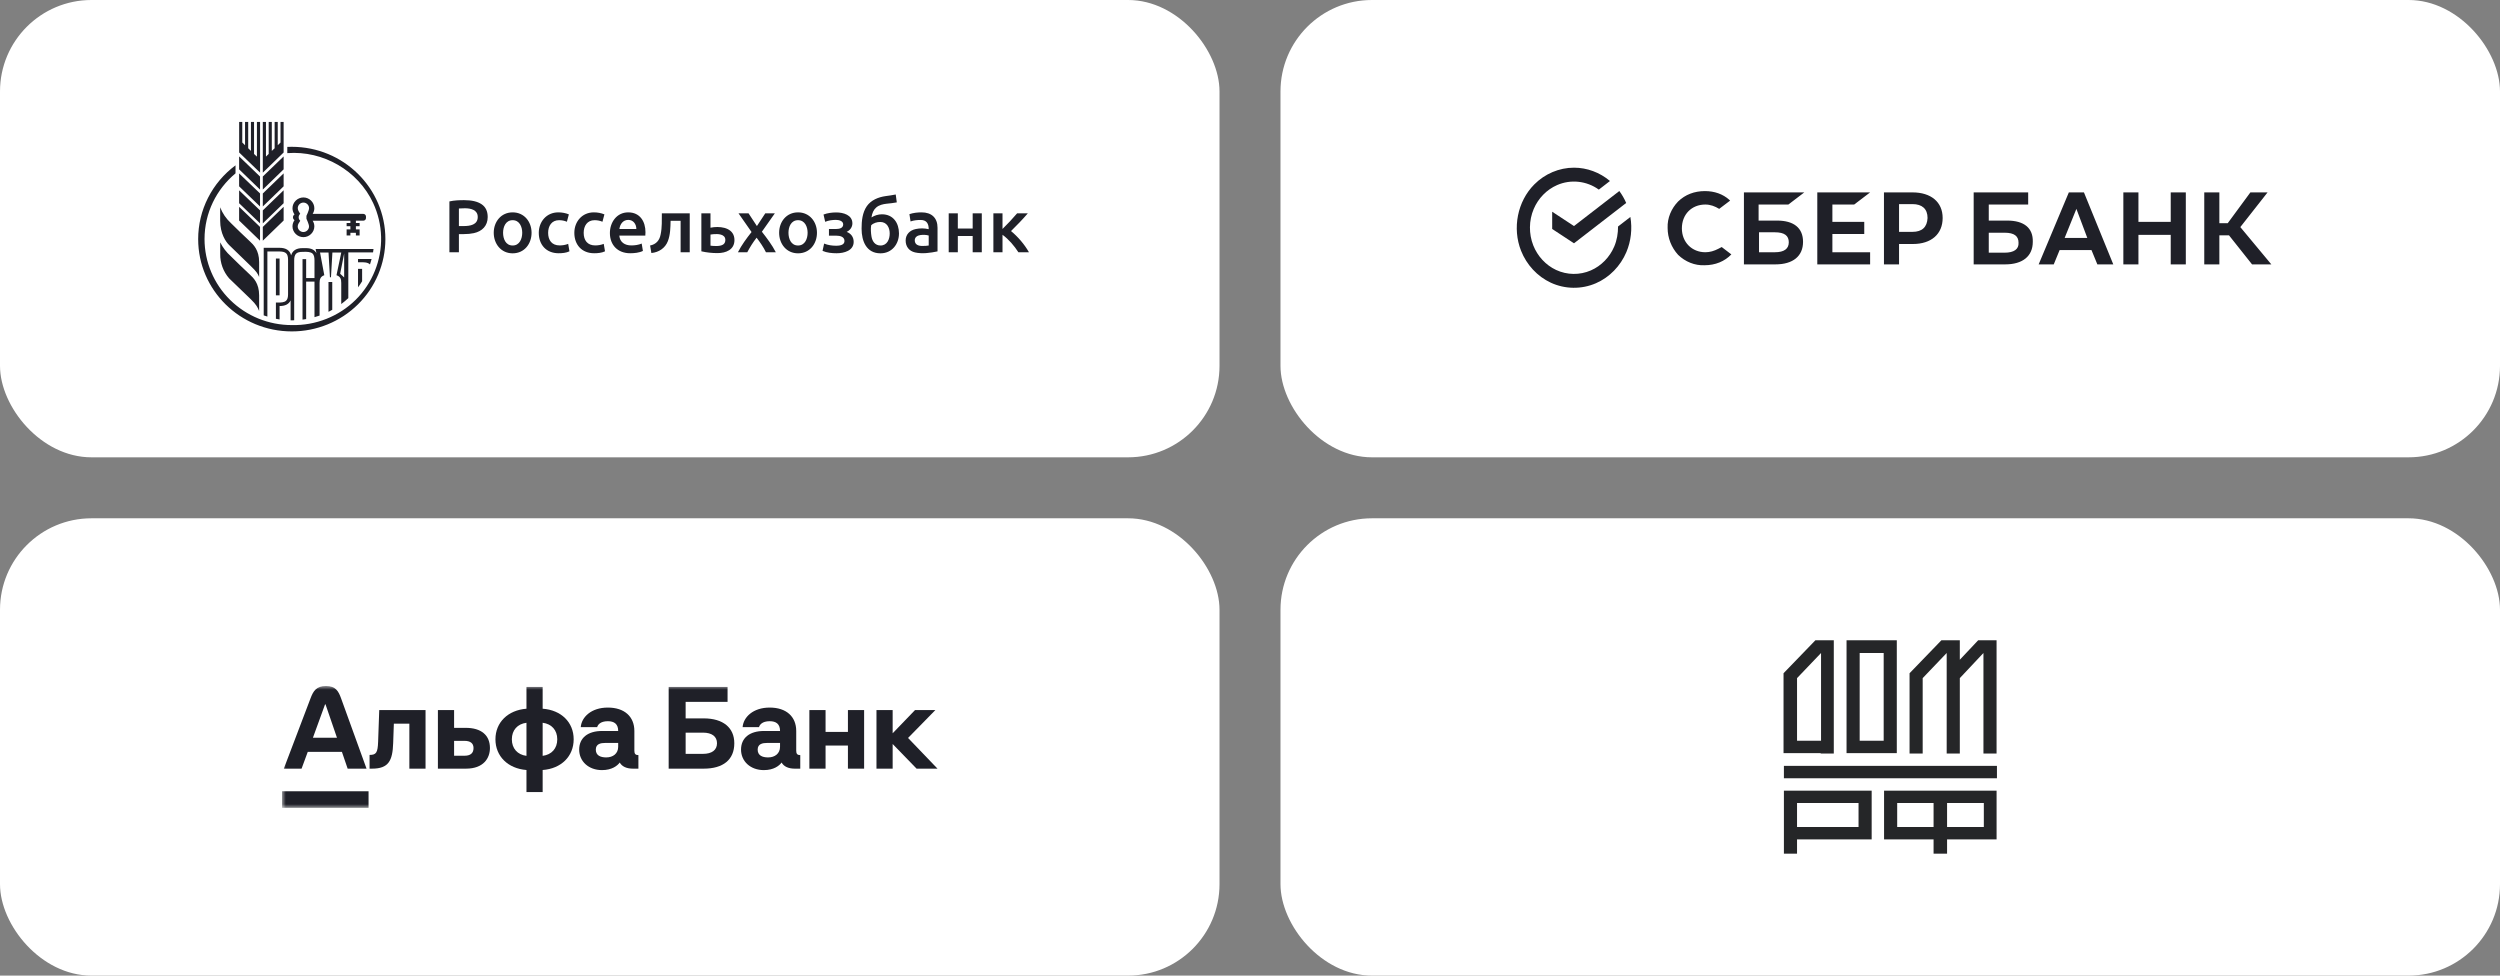 <?xml version="1.0" encoding="UTF-8"?> <svg xmlns="http://www.w3.org/2000/svg" width="328" height="128" viewBox="0 0 328 128" fill="none"><rect x="0" y="0" width="328" height="128" fill="#808080" stroke="none"/><rect x="168" width="160" height="60" rx="12" fill="white"></rect><path d="M243.269 26.835L245.36 25.242H238.429V34.687H245.36V33.094H240.409V30.704H244.59V29.111H240.409V26.835H243.269ZM234.634 26.835L236.724 25.242H228.803V34.687H232.928C235.239 34.687 236.559 33.606 236.559 31.728C236.559 29.907 235.349 28.94 233.148 28.94H230.728V26.835H234.634V26.835ZM232.873 30.477C234.138 30.477 234.689 30.932 234.689 31.785C234.689 32.639 234.083 33.094 232.873 33.094H230.783V30.477H232.873ZM250.915 25.242H247.175V34.687H249.155V32.013H250.97C253.391 32.013 254.876 30.704 254.876 28.599C254.876 26.494 253.336 25.242 250.915 25.242V25.242ZM250.915 30.42H249.155V26.778H250.915C252.18 26.778 252.895 27.404 252.895 28.599C252.84 29.794 252.18 30.42 250.915 30.42ZM225.448 32.639C224.898 32.923 224.347 33.094 223.742 33.094C221.982 33.094 220.662 31.785 220.662 29.964C220.662 28.144 221.927 26.835 223.742 26.835C224.402 26.835 225.008 27.063 225.558 27.404L226.988 26.323L226.878 26.209C226.053 25.47 224.953 25.071 223.687 25.071C222.312 25.071 221.102 25.527 220.167 26.437C219.287 27.347 218.737 28.599 218.792 29.907C218.792 31.216 219.287 32.468 220.167 33.435C221.102 34.345 222.367 34.857 223.632 34.8C225.063 34.8 226.273 34.288 227.153 33.378L225.888 32.411L225.448 32.639ZM284.799 29.111H280.563V25.242H278.583V34.687H280.563V30.818H284.799V34.687H286.779V25.242H284.799V29.111ZM271.432 25.242L267.472 34.687H269.452L270.222 32.809H274.403L275.173 34.687H277.263L273.413 25.242H271.432V25.242ZM270.882 31.216L272.423 27.404L273.853 31.216H270.882ZM293.93 29.794L297.505 25.242H295.25L292.28 29.282H291.18V25.242H289.199V34.687H291.18V30.875H292.445L295.47 34.687H298L293.93 29.794ZM263.347 28.94H260.926V26.835H266.097V25.242H258.946V34.687H263.072C265.382 34.687 266.702 33.606 266.702 31.728C266.757 29.907 265.547 28.94 263.347 28.94V28.94ZM263.017 33.151H260.926V30.533H263.017C264.282 30.533 264.832 30.988 264.832 31.842C264.887 32.695 264.227 33.151 263.017 33.151V33.151Z" fill="#1F2028"></path><path fill-rule="evenodd" clip-rule="evenodd" d="M206.509 22H206.507C204.57 21.997 202.678 22.803 201.293 24.203C199.087 26.424 198.393 29.942 199.561 32.896C200.29 34.74 201.698 36.266 203.457 37.084C205.325 37.953 207.494 37.983 209.383 37.162C211.163 36.389 212.606 34.905 213.38 33.077C213.99 31.636 214.17 30.015 213.906 28.467L212.288 29.717C212.288 30.622 212.144 31.505 211.791 32.337C211.195 33.743 210.087 34.884 208.719 35.479C207.265 36.112 205.601 36.089 204.162 35.419C202.809 34.788 201.728 33.617 201.166 32.198C200.564 30.676 200.585 28.927 201.223 27.421C201.819 26.017 202.927 24.876 204.295 24.281C206.087 23.501 208.162 23.724 209.766 24.877L211.227 23.748C209.906 22.626 208.218 21.998 206.509 22ZM212.456 25.062C212.813 25.547 213.115 26.072 213.356 26.629L206.509 31.921L203.647 30.04V27.778L206.509 29.658L212.456 25.062Z" fill="#1F2028"></path><rect y="68" width="160" height="60" rx="12" fill="white"></rect><g clip-path="url(#clip0_3466_258)"><path d="M120.05 93.161L117.116 96.206V93.161H114.993V100.847H117.116V97.612L120.257 100.847H123L119.137 96.82L122.72 93.161H120.05Z" fill="#1F2028"></path><path d="M111.248 96.027H108.314V93.161H106.189V100.847H108.314V97.816H111.248V100.847H113.372V93.161H111.248V96.027Z" fill="#1F2028"></path><mask id="mask0_3466_258" style="mask-type:luminance" maskUnits="userSpaceOnUse" x="37" y="90" width="86" height="16"><path d="M123 90H37V106H123V90Z" fill="white"></path></mask><g mask="url(#mask0_3466_258)"><path d="M49.609 97.325C49.558 98.758 49.358 99.045 48.487 99.045V100.847H48.812C50.983 100.847 51.504 99.809 51.584 97.502L51.673 94.949H53.708V100.847H55.831V93.161H49.756L49.609 97.325Z" fill="#1F2028"></path><path d="M61.11 95.495H59.577V93.161H57.453V100.847H61.139C63.455 100.847 64.28 99.455 64.28 98.143C64.28 96.45 63.129 95.494 61.11 95.494M60.948 99.153H59.577V97.2H60.948C61.686 97.2 62.127 97.501 62.127 98.142C62.127 98.838 61.7 99.152 60.948 99.152" fill="#1F2028"></path><path d="M71.196 92.983V90.129H69.072V92.983C66.64 93.174 65.002 94.772 65.002 96.997C65.002 99.222 66.64 100.834 69.072 101.025V103.92H71.196V101.025C73.628 100.848 75.266 99.236 75.266 96.997C75.266 94.757 73.628 93.16 71.196 92.983ZM69.072 99.168C67.893 99.019 67.155 98.199 67.155 96.998C67.155 95.797 67.893 94.977 69.072 94.827V99.169V99.168ZM71.196 99.168V94.826C72.375 94.977 73.113 95.796 73.113 96.997C73.113 98.198 72.375 99.017 71.196 99.167" fill="#1F2028"></path><path d="M83.229 98.485V95.905C83.229 94.021 81.932 92.833 79.75 92.833C77.567 92.833 76.299 94.09 76.195 95.4H78.349C78.422 95.114 78.746 94.622 79.75 94.622C80.576 94.622 81.106 94.977 81.106 95.905H78.996C77.109 95.905 75.988 96.82 75.988 98.349C75.988 99.878 77.214 101.038 78.981 101.038C80.277 101.038 80.997 100.471 81.311 100.042C81.591 100.561 82.211 100.847 83.022 100.847H83.759V99.072C83.376 99.072 83.228 98.908 83.228 98.485M81.105 97.98C81.105 98.868 80.426 99.373 79.542 99.373C78.775 99.373 78.17 99.114 78.17 98.349C78.17 97.584 78.834 97.474 79.408 97.474H81.105V97.979V97.98Z" fill="#1F2028"></path><path d="M92.329 94.252H89.955V92.082H95.456V90.129H87.729V100.847H92.33C94.881 100.847 96.341 99.673 96.341 97.516C96.341 95.482 94.881 94.252 92.33 94.252M92.227 98.908H89.956V96.122H92.227C93.406 96.122 94.071 96.627 94.071 97.515C94.071 98.402 93.408 98.907 92.227 98.907" fill="#1F2028"></path><path d="M104.465 98.485V95.905C104.465 94.021 103.168 92.833 100.985 92.833C98.803 92.833 97.535 94.09 97.431 95.4H99.584C99.657 95.114 99.982 94.622 100.985 94.622C101.812 94.622 102.342 94.977 102.342 95.905H100.232C98.345 95.905 97.224 96.82 97.224 98.349C97.224 99.878 98.45 101.038 100.217 101.038C101.513 101.038 102.233 100.471 102.547 100.042C102.827 100.561 103.446 100.847 104.257 100.847H104.995V99.072C104.611 99.072 104.464 98.908 104.464 98.485M102.34 97.98C102.34 98.868 101.662 99.373 100.778 99.373C100.01 99.373 99.406 99.114 99.406 98.349C99.406 97.584 100.069 97.474 100.644 97.474H102.34V97.979V97.98Z" fill="#1F2028"></path><path d="M48.355 103.815H37V106H48.355V103.815Z" fill="#1F2028"></path><path d="M44.742 91.6C44.417 90.706 44.044 90 42.766 90C41.487 90 41.09 90.703 40.75 91.6L37.236 100.847H39.566L40.377 98.649H44.86L45.612 100.847H48.089L44.742 91.6ZM41.055 96.792L42.648 92.41H42.707L44.211 96.792H41.054H41.055Z" fill="#1F2028"></path></g></g><rect width="160" height="60" rx="12" fill="white"></rect><path fill-rule="evenodd" clip-rule="evenodd" d="M34.48 31.579L37.212 28.934V27.133L34.48 29.771V31.579ZM34.48 24.873L37.212 22.217V20.525L34.48 23.157V24.867V24.873ZM34.48 27.09L37.212 24.446V22.748L34.48 25.386V27.09ZM33.702 20.544L33.331 20.201V16H32.923V19.799L32.564 19.45V16H32.15V19.053L31.785 18.699V16H31.377V20.006L34.122 22.65V16H33.708V20.544H33.702ZM34.48 29.307L37.212 26.663V24.965L34.48 27.603V29.307ZM31.371 28.934L34.116 31.579V29.771L31.371 27.133V28.934ZM36.804 18.699L36.44 19.053V16H36.032V19.456L35.661 19.799V16H35.253V20.195L34.894 20.544V16H34.48V22.657L37.212 20.006V16H36.804V18.699ZM31.371 22.217L34.116 24.873V23.163L31.371 20.519V22.211V22.217ZM31.371 24.446L34.116 27.09V25.38L31.371 22.754V24.446ZM31.371 26.663L34.116 29.307V27.603L31.371 24.971V26.663ZM47.671 28.061H41.02C41.165 27.839 41.242 27.58 41.242 27.316C41.239 26.544 40.583 25.902 39.802 25.905C39.026 25.909 38.378 26.549 38.374 27.316C38.374 27.621 38.473 27.902 38.64 28.134C38.516 28.216 38.437 28.359 38.436 28.507C38.436 28.666 38.523 28.806 38.64 28.886C38.468 29.125 38.375 29.41 38.374 29.704C38.374 30.472 39.025 31.114 39.802 31.114C40.583 31.118 41.239 30.476 41.242 29.704C41.242 29.429 41.162 29.172 41.02 28.959H45.971V29.258H45.476V29.673H45.971V30.101H45.476V30.895H45.971V30.54H46.694V30.895H47.182V30.101H46.694V29.673H47.182V29.258H46.694V28.953H47.671C47.859 28.953 48.017 28.797 48.017 28.611V28.403C48.014 28.218 47.858 28.064 47.671 28.061ZM40.544 29.71C40.544 30.109 40.206 30.443 39.802 30.443C39.398 30.443 39.06 30.109 39.06 29.71C39.06 29.43 39.253 29.194 39.394 28.965C39.26 28.852 39.182 28.681 39.184 28.507C39.184 28.324 39.264 28.165 39.388 28.055C39.255 27.825 39.062 27.587 39.067 27.31C39.067 26.911 39.404 26.577 39.808 26.577C40.212 26.577 40.55 26.911 40.55 27.31C40.55 27.609 40.204 28.317 40.204 28.317V28.696C40.198 28.702 40.544 29.411 40.544 29.71ZM28.887 27.2V28.965C28.887 30.644 29.628 31.731 30.061 32.147L32.892 34.895C33.683 35.658 33.819 35.908 33.998 36.342V34.388C33.998 32.797 33.25 32.1 32.768 31.652C31.927 30.869 31.101 30.066 30.283 29.258C29.665 28.686 29.187 27.982 28.887 27.2ZM30.283 33.618C29.708 33.103 29.236 32.486 28.893 31.798V33.319C28.874 34.491 29.29 35.629 30.061 36.519L32.892 39.249C33.655 39.985 33.809 40.352 33.98 40.761L33.998 40.806V38.748C33.998 37.155 33.247 36.457 32.769 36.013L32.769 36.013L32.768 36.012C31.928 35.232 31.099 34.424 30.283 33.618ZM38.282 19.261C38.086 19.261 37.89 19.261 37.694 19.273V20.091C42.413 19.734 46.98 22.388 48.957 26.635C49.605 28.027 49.96 29.534 50 31.066C50.08 34.138 48.856 37.169 46.657 39.342C44.458 41.516 41.392 42.727 38.282 42.65C35.25 42.654 32.341 41.467 30.195 39.352C28.048 37.237 26.839 34.366 26.834 31.371C26.834 27.908 28.411 24.818 30.901 22.742V21.692C29.379 22.817 28.143 24.278 27.292 25.958C26.441 27.639 25.999 29.492 26 31.371C26 38.058 31.501 43.481 38.288 43.481C41.541 43.482 44.661 42.208 46.963 39.937C49.265 37.666 50.56 34.585 50.563 31.371C50.563 24.684 45.062 19.261 38.282 19.261ZM47.51 36.904C47.343 37.178 47.158 37.447 46.972 37.698V35.279H47.51V36.904ZM48.594 34.524C48.577 34.58 48.559 34.636 48.542 34.693C48.245 34.394 47.714 34.4 47.238 34.412H46.972V33.985H48.752C48.705 34.163 48.65 34.341 48.594 34.524ZM36.199 33.917H36.681V33.923V38.748H36.199V33.917ZM35.086 32.995H36.681C37.095 32.995 37.385 33.08 37.546 33.239C37.713 33.392 37.793 33.679 37.793 34.082V38.601C37.793 39.004 37.719 39.285 37.546 39.444C37.299 39.694 36.829 39.694 36.446 39.694L36.199 39.688V41.825L36.681 41.911V40.152C37.422 40.152 37.898 39.908 38.127 39.407V42.027H38.288L38.597 42.021V34.161C38.597 33.746 38.677 33.453 38.844 33.288C38.999 33.123 39.289 33.044 39.691 33.044C39.748 33.044 39.808 33.042 39.871 33.041C40.266 33.034 40.754 33.025 41.026 33.288C41.187 33.453 41.261 33.752 41.261 34.161V36.482H40.167V34.002H39.691V41.935C39.852 41.917 40 41.892 40.167 41.862V36.946H41.261V41.612C41.483 41.55 41.706 41.483 41.928 41.404V37.129C41.928 36.641 42.046 36.274 42.547 36.109L41.99 33.135H43.103L43.288 36.378H43.424L43.61 33.135H44.772L44.147 36.109C44.667 36.292 44.772 36.604 44.772 37.123V39.889C45.096 39.649 45.406 39.39 45.699 39.114V33.111H48.944L49.006 32.671H41.409L41.514 33.215C41.279 32.775 40.822 32.555 40.154 32.555H39.678C38.875 32.555 38.38 32.873 38.195 33.502C38.028 32.842 37.515 32.512 36.675 32.512H34.598V41.38C34.758 41.434 34.919 41.489 35.08 41.532V33.001L35.086 32.995ZM45.155 36.402L44.63 35.914L45.155 33.245V36.402ZM43.181 40.866C43.153 40.88 43.125 40.895 43.097 40.909V40.903V36.995H43.591V40.647C43.463 40.723 43.321 40.795 43.181 40.866Z" fill="#1F2028"></path><path fill-rule="evenodd" clip-rule="evenodd" d="M117.659 26.553L117.52 25.517C117.074 25.617 116.617 25.663 116.165 25.732C115.223 25.871 114.297 26.249 113.733 27.041C113.14 27.896 113.04 28.994 113.04 30.002C113.04 31.649 113.679 33.236 115.523 33.236C117.025 33.236 117.946 32.013 117.946 30.627C117.946 29.261 117.19 28.116 115.711 28.116C115.226 28.116 114.742 28.268 114.336 28.527C114.428 27.914 114.639 27.491 114.969 27.217C115.334 26.9 115.843 26.783 116.314 26.729C116.764 26.681 117.214 26.641 117.659 26.553ZM114.296 29.562C114.595 29.253 115.071 29.123 115.493 29.123C116.353 29.123 116.729 29.864 116.729 30.627C116.729 31.379 116.401 32.21 115.523 32.21C114.813 32.21 114.438 31.659 114.336 31.018C114.263 30.562 114.224 30.026 114.296 29.562ZM121.006 32.269C121.376 32.269 121.656 32.249 121.847 32.21V30.901C121.494 30.796 121.101 30.791 120.739 30.842C120.361 30.898 120.017 31.111 120.017 31.526C120.017 32.104 120.494 32.269 121.006 32.269ZM120.908 27.862C122.222 27.862 123.004 28.579 123.004 29.885V32.982C122.067 33.18 121.003 33.334 120.057 33.119C119.266 32.938 118.821 32.352 118.821 31.555C118.821 30.757 119.374 30.207 120.146 30.051C120.705 29.927 121.291 29.938 121.847 30.07C121.847 29.364 121.585 28.859 120.789 28.859C120.346 28.859 119.882 28.904 119.464 29.054L119.315 28.097C119.819 27.924 120.378 27.862 120.908 27.862ZM127.615 33.099H128.811V27.989H127.615V29.982H125.666V27.989H124.47V33.099H125.666V30.959H127.615V33.099ZM131.529 30.041V27.989H130.332V33.099H131.529V30.803C132.348 31.403 133.071 32.251 133.615 33.099H135C134.414 32.064 133.565 31.076 132.646 30.315C133.404 29.566 134.159 28.798 134.851 27.989H133.447C132.842 28.699 132.193 29.384 131.529 30.041ZM108.046 28.146C108.565 27.948 109.164 27.872 109.717 27.872C110.637 27.872 111.834 28.199 111.834 29.308C111.834 29.798 111.526 30.218 111.082 30.422C111.666 30.64 112.002 31.115 112.002 31.732C112.002 32.886 110.745 33.227 109.767 33.227C109.159 33.227 108.479 33.163 107.917 32.914L108.125 31.956C108.623 32.164 109.171 32.24 109.707 32.24C110.433 32.24 110.795 32.031 110.795 31.614C110.795 31.061 110.218 30.921 109.747 30.921H108.758V30.041H109.737C110.136 30.041 110.627 29.922 110.627 29.445C110.627 28.971 110.044 28.849 109.668 28.849C109.214 28.849 108.683 28.919 108.264 29.103L108.046 28.146ZM107.186 30.539C107.186 29.102 106.227 27.862 104.703 27.862C103.176 27.862 102.221 29.103 102.221 30.539C102.221 31.979 103.169 33.236 104.703 33.236C106.246 33.236 107.186 31.986 107.186 30.539ZM105.959 30.539C105.959 31.316 105.619 32.21 104.703 32.21C103.779 32.21 103.447 31.322 103.447 30.539C103.447 29.761 103.789 28.888 104.703 28.888C105.609 28.888 105.959 29.767 105.959 30.539ZM99.306 29.66L100.404 27.989H101.66L99.959 30.402C100.624 31.254 101.294 32.138 101.789 33.099H100.493C100.17 32.425 99.715 31.783 99.267 31.184C98.798 31.78 98.395 32.431 98.04 33.099H96.814C97.294 32.151 97.946 31.274 98.604 30.442L96.893 27.989H98.209L99.306 29.66ZM93.651 29.806C93.46 29.826 93.315 29.849 93.216 29.875V27.989H92.019V32.972C92.712 33.13 93.416 33.207 94.126 33.207C95.252 33.207 96.361 32.762 96.361 31.497C96.361 30.023 94.868 29.682 93.651 29.806ZM93.592 32.269C93.427 32.256 93.302 32.243 93.216 32.23V30.774C93.315 30.748 93.44 30.732 93.592 30.725C94.163 30.676 95.164 30.685 95.164 31.477C95.164 32.327 94.22 32.293 93.592 32.269ZM87.982 28.966C87.961 29.86 87.952 30.787 87.626 31.634C87.269 32.559 86.44 33.102 85.46 33.197L85.292 32.21C86.091 32.055 86.533 31.53 86.676 30.754C86.775 30.294 86.812 29.817 86.825 29.347C86.837 28.895 86.834 28.442 86.834 27.989H90.493V33.099H89.297V28.966H87.982ZM80.018 30.569C80.018 32.159 81.056 33.226 82.678 33.226C83.216 33.226 83.86 33.165 84.349 32.923L84.191 31.956C83.768 32.135 83.283 32.2 82.826 32.2C81.982 32.2 81.324 31.786 81.254 30.911H84.666C84.68 30.766 84.686 30.616 84.686 30.471C84.686 29.058 83.968 27.862 82.421 27.862C80.907 27.862 80.018 29.181 80.018 30.569ZM83.489 30.041H81.264C81.346 29.416 81.736 28.849 82.431 28.849C83.102 28.849 83.489 29.421 83.489 30.041ZM75.353 30.549C75.353 29.075 76.375 27.862 77.914 27.862C78.402 27.862 78.864 27.95 79.299 28.126L79.042 29.093C78.719 28.956 78.364 28.888 78.013 28.888C77.033 28.888 76.579 29.656 76.579 30.549C76.579 31.517 77.065 32.2 78.092 32.2C78.469 32.2 78.86 32.137 79.21 31.995L79.378 32.972C78.958 33.18 78.416 33.226 77.954 33.226C76.335 33.226 75.353 32.114 75.353 30.549ZM70.688 30.549C70.688 32.114 71.671 33.226 73.289 33.226C73.751 33.226 74.293 33.18 74.713 32.972L74.545 31.995C74.195 32.137 73.805 32.2 73.428 32.2C72.401 32.2 71.915 31.517 71.915 30.549C71.915 29.656 72.369 28.888 73.349 28.888C73.699 28.888 74.054 28.956 74.377 29.093L74.634 28.126C74.199 27.95 73.737 27.862 73.25 27.862C71.711 27.862 70.688 29.075 70.688 30.549ZM69.742 30.539C69.742 31.986 68.802 33.236 67.26 33.236C65.726 33.236 64.778 31.979 64.778 30.539C64.778 29.103 65.733 27.862 67.26 27.862C68.784 27.862 69.742 29.102 69.742 30.539ZM68.516 30.539C68.516 29.767 68.166 28.888 67.26 28.888C66.346 28.888 66.004 29.761 66.004 30.539C66.004 31.322 66.336 32.21 67.26 32.21C68.175 32.21 68.516 31.316 68.516 30.539ZM63.185 26.797C62.657 26.439 61.896 26.26 60.9 26.26C60.257 26.26 59.591 26.284 58.962 26.426V33.099H60.208V30.715H60.831C61.332 30.715 61.777 30.673 62.166 30.588C63.264 30.349 63.986 29.619 63.986 28.478C63.986 27.715 63.719 27.155 63.185 26.797ZM60.208 27.354C60.412 27.334 60.673 27.325 60.989 27.325C61.773 27.325 62.68 27.532 62.68 28.468C62.68 29.51 61.669 29.66 60.811 29.66H60.208V27.354Z" fill="#1F2028"></path><rect x="168" y="68" width="160" height="60" rx="12" fill="white"></rect><g clip-path="url(#clip1_3466_258)"><path d="M261.999 100.485H234.048V102.109H261.999V100.485Z" fill="#252628"></path><path d="M234.048 112H235.771V110.13H245.563V103.733H234.048V112ZM235.771 105.357H243.841V108.506H235.771V105.357Z" fill="#252628"></path><path d="M247.189 110.13H253.685V112H255.456V110.13H261.952V103.733H247.189V110.13ZM255.456 105.357H260.279V108.506H255.456V105.357ZM248.911 105.357H253.685V108.506H248.911V105.357Z" fill="#252628"></path><path d="M248.861 84H242.267V98.812H248.861V84ZM247.139 97.188H243.989V85.673H247.139V97.188Z" fill="#252628"></path><path d="M252.256 88.97L255.405 85.673V98.861H257.128V88.97L260.228 85.673V98.861H261.95V84H259.539L257.128 86.559V84H254.716L250.534 88.33V98.861H252.256V88.97Z" fill="#252628"></path><path d="M238.872 98.861H240.594V97.237V84H238.183L234 88.33V97.188V98.812H235.722H238.872V98.861ZM235.772 88.97L238.921 85.673V97.188H235.772V88.97Z" fill="#252628"></path></g><defs><clipPath id="clip0_3466_258"><rect width="86" height="16" fill="white" transform="translate(37 90)"></rect></clipPath><clipPath id="clip1_3466_258"><rect width="28" height="28" fill="white" transform="translate(234 84)"></rect></clipPath></defs></svg> 